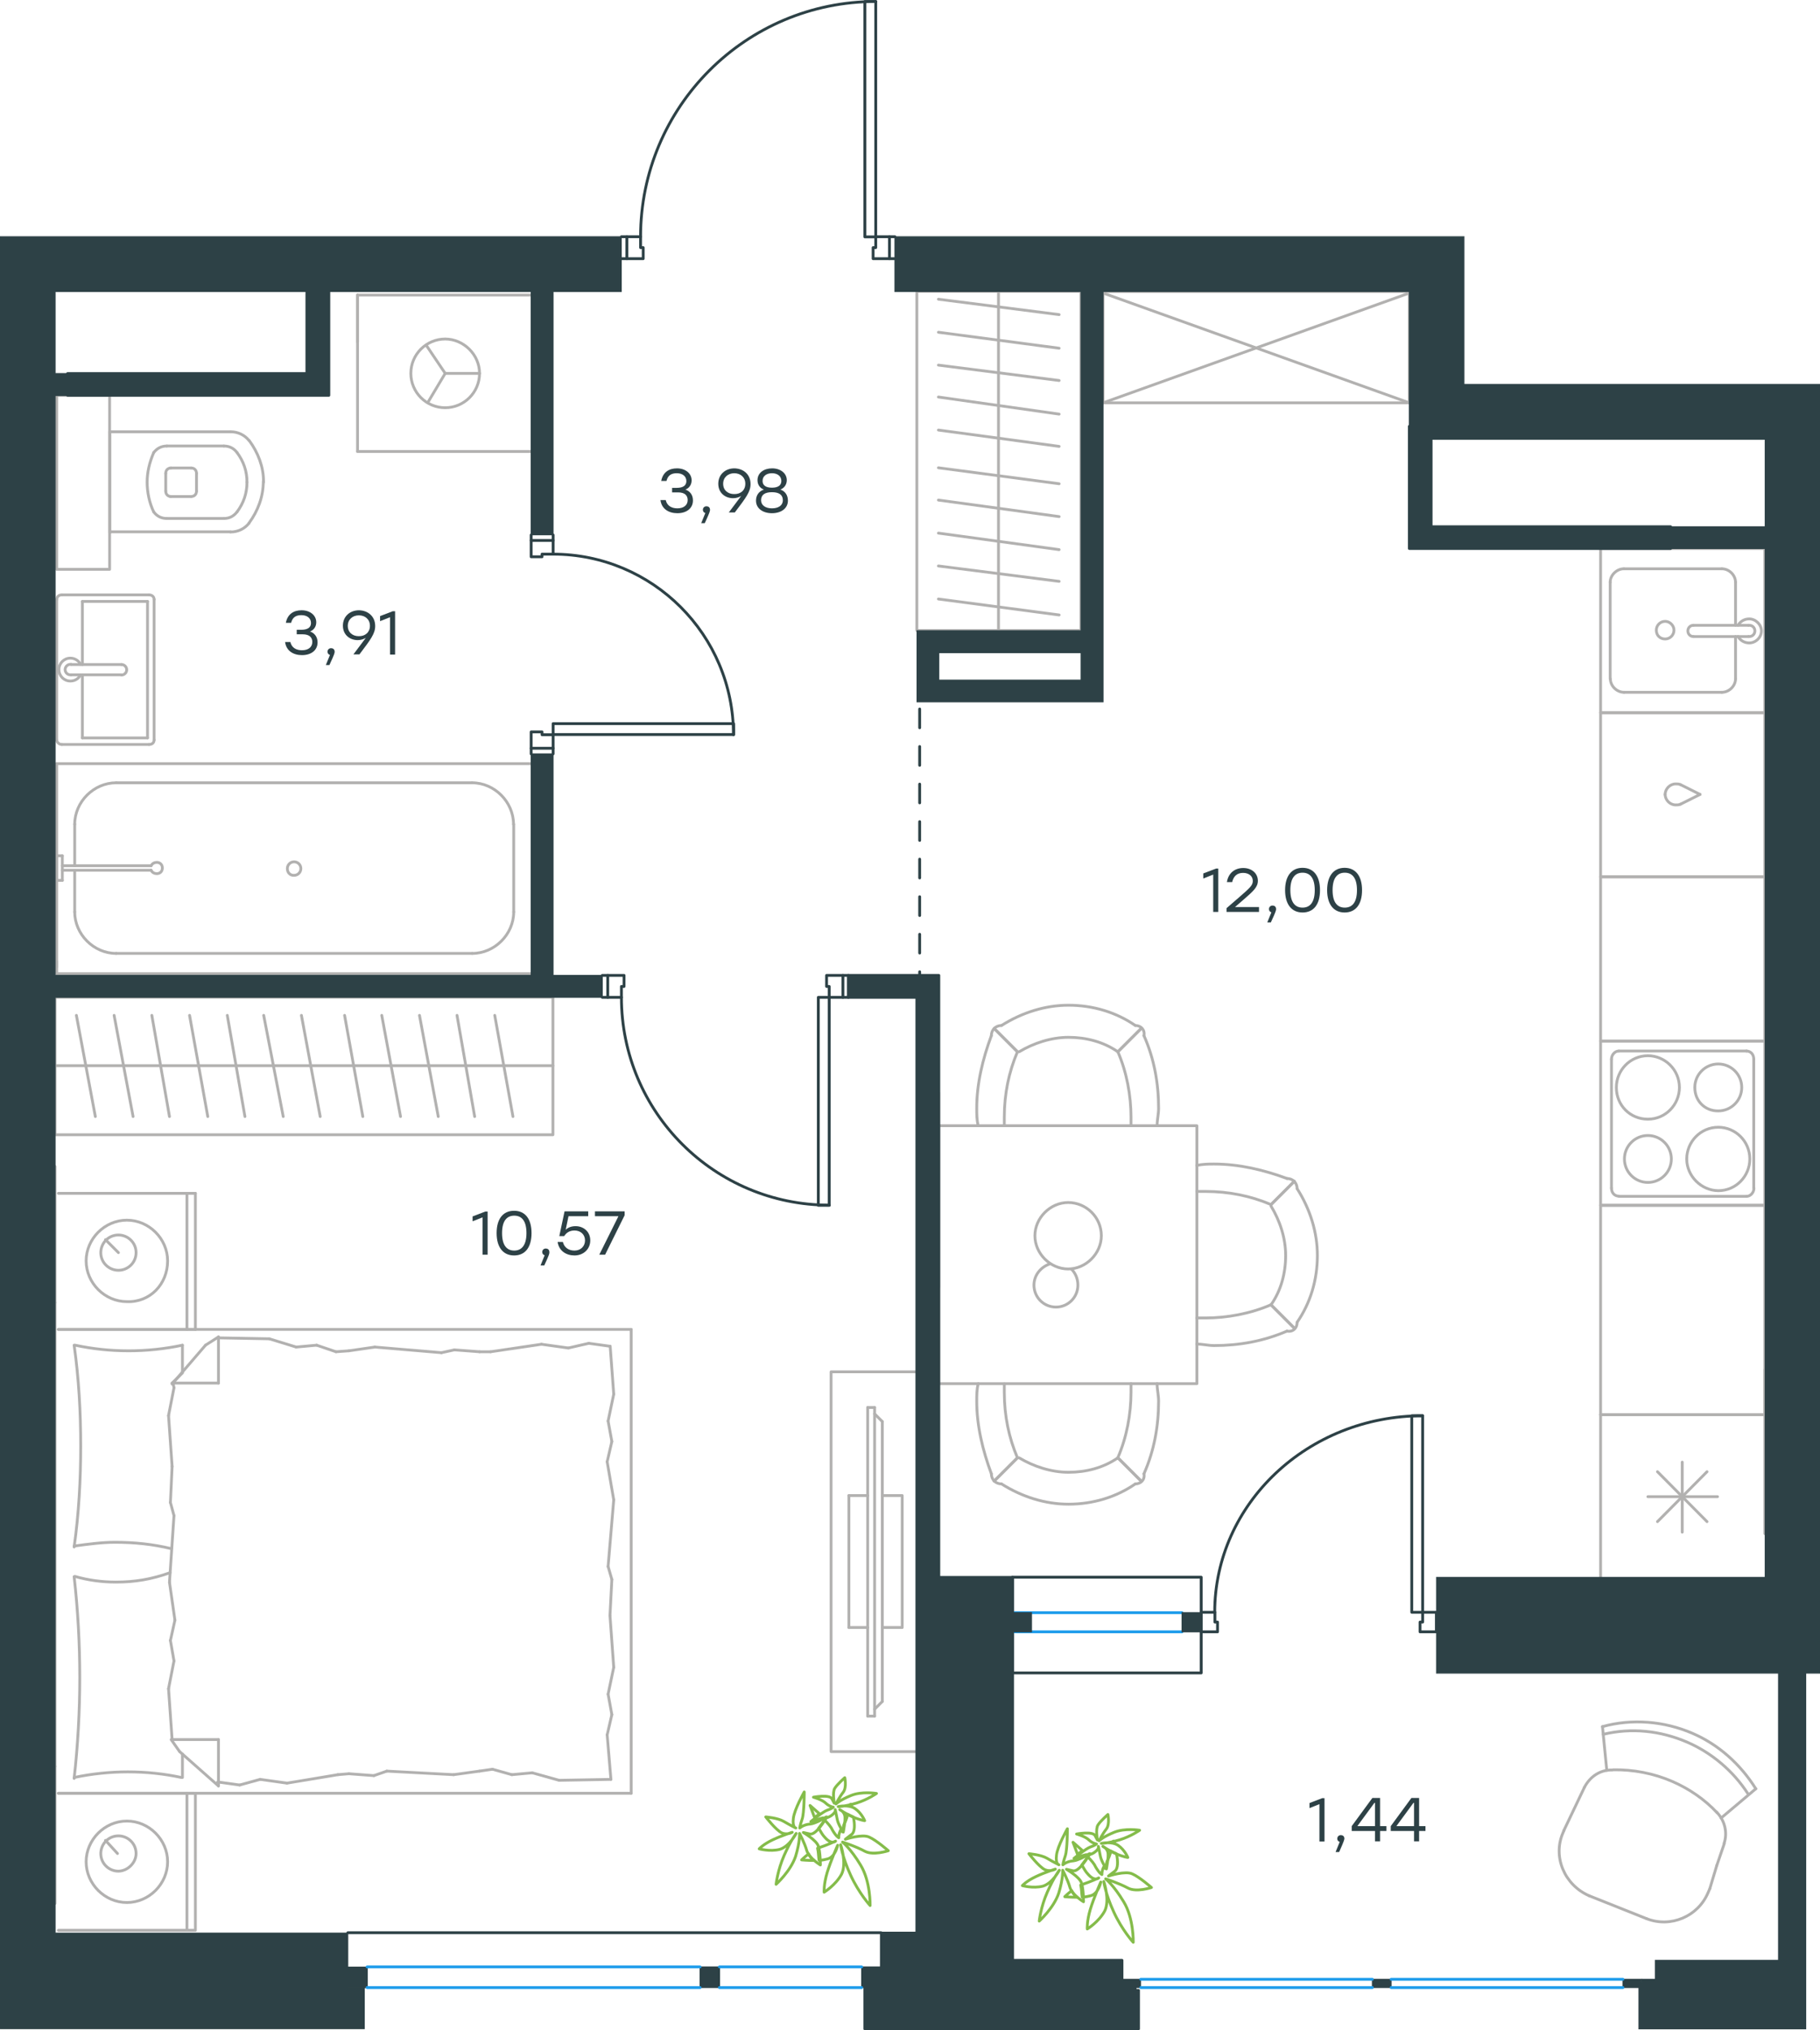 <?xml version="1.0" encoding="utf-8"?>
<!-- Generator: Adobe Illustrator 26.5.0, SVG Export Plug-In . SVG Version: 6.00 Build 0)  -->
<svg version="1.1" id="Слой_1" xmlns="http://www.w3.org/2000/svg" xmlns:xlink="http://www.w3.org/1999/xlink" x="0px" y="0px"
	 viewBox="0 0 969.7 1081.5" style="enable-background:new 0 0 969.7 1081.5;" xml:space="preserve">
<style type="text/css">
	.st0{fill:none;stroke:#B2B1B0;stroke-width:1.5;stroke-linecap:round;stroke-linejoin:round;stroke-miterlimit:22.926;}
	.st1{fill:none;stroke:#2D4146;stroke-width:1.5;stroke-linecap:round;stroke-linejoin:round;stroke-miterlimit:22.926;}
	.st2{fill-rule:evenodd;clip-rule:evenodd;fill:#2D4146;stroke:#2D4146;stroke-width:0.5;stroke-miterlimit:10;}
	.st3{fill:none;stroke:#1D9CEB;stroke-width:1.5;stroke-linecap:round;stroke-linejoin:round;stroke-miterlimit:22.926;}
	.st4{fill:#2D4146;}
	.st5{fill:#2D4146;stroke:#2D4146;stroke-width:0.5;stroke-miterlimit:10;}
	.st6{fill:none;stroke:#2D4146;stroke-width:1.5;stroke-linecap:round;stroke-linejoin:round;stroke-miterlimit:10;}
	.st7{fill:none;stroke:#84BC4A;stroke-width:1.5;stroke-linecap:round;stroke-linejoin:round;stroke-miterlimit:22.926;}
	
		.st8{fill:none;stroke:#2D4146;stroke-width:1.5;stroke-linecap:round;stroke-linejoin:round;stroke-miterlimit:22.926;stroke-dasharray:10;}
</style>
<g>
	<g>
		<line class="st0" x1="846.7" y1="1009.9" x2="877.3" y2="1022.1"/>
		<line class="st0" x1="914.7" y1="993.8" x2="918.7" y2="982.1"/>
		<line class="st0" x1="911" y1="1006.1" x2="914.7" y2="993.8"/>
		<line class="st0" x1="833.2" y1="975.2" x2="844.2" y2="952.1"/>
		<line class="st0" x1="853.8" y1="919.8" x2="856.1" y2="943.1"/>
		<line class="st0" x1="935.5" y1="952.9" x2="917" y2="968.5"/>
		<path class="st0" d="M846.7,1009.9L846.7,1009.9c-13.1-5.7-19.5-20.7-14-33.4c0.2-0.5,0.4-0.9,0.6-1.4"/>
		<path class="st0" d="M854.2,923.9c15-3.6,30.4-2,44.8,4.2c13.1,5.7,24.5,15.4,32.2,27.3"/>
		<path class="st0" d="M859.4,942.8c10.8-0.2,21.7,1.9,31.6,6.2c9,3.9,17.3,9.6,23.9,16.7"/>
		<path class="st0" d="M853.8,919.8c15.8-4.4,32.9-2.9,47.8,3.5c14,6,25.6,16.4,33.9,29.6"/>
		<path class="st0" d="M911,1006.1c-0.4,0.9-0.6,1.4-1,2.3c-5.4,12.6-19.9,18.7-32.7,13.7"/>
		<path class="st0" d="M914.6,965.3c4.5,4.6,5.9,11.1,4,16.7"/>
		<path class="st0" d="M844.2,952.1c3-5.7,8.3-9.3,14.7-9.2"/>
	</g>
</g>
<g>
	<rect x="500.1" y="599.7" class="st0" width="137.6" height="137.4"/>
	<path class="st0" d="M595.6,776.6c-7.8,5.4-17.1,7.7-26.3,7.7c-9.3,0-18.6-3.1-26.3-7.7"/>
	<path class="st0" d="M616.5,737.1c0,3.1,0.8,6.2,0.8,9.3c0,13.2-2.3,26.3-7.8,38.7"/>
	<path class="st0" d="M528.2,785.1c-4.6-12.4-7.8-25.5-7.8-38.7c0-3.1,0-6.2,0.8-9.3"/>
	<path class="st0" d="M602.6,737.1c0,1.5,0,3.1,0,4.6c0,11.6-2.3,24-7,34.8"/>
	<path class="st0" d="M542.1,776.6c-4.6-10.8-7-22.4-7-34.8c0-1.5,0-3.1,0-4.6"/>
	<path class="st0" d="M604.9,790.5c-10.1,7-22.5,10.8-35.6,10.8c-12.4,0-24.8-3.9-35.7-10.8"/>
	<line class="st0" x1="595.6" y1="776.6" x2="608" y2="789"/>
	<line class="st0" x1="542.1" y1="776.6" x2="529.7" y2="789"/>
	<line class="st0" x1="595.6" y1="776.6" x2="608" y2="789"/>
	<line class="st0" x1="542.1" y1="776.6" x2="529.7" y2="789"/>
	<path class="st0" d="M533.6,790.5c-3.1,0-5.4-2.3-5.4-5.4"/>
	<path class="st0" d="M609.5,785.1c0.6,3.1-1.6,5.4-4.6,5.4"/>
	<path class="st0" d="M595.6,560.3c-7.8-5.4-17.1-7.7-26.3-7.7c-9.3,0-18.6,3.1-26.3,7.7"/>
	<path class="st0" d="M616.5,599.7c0-3.1,0.8-6.2,0.8-9.3c0-13.2-2.3-26.3-7.8-38.7"/>
	<path class="st0" d="M528.2,551.7c-4.6,12.4-7.8,25.5-7.8,38.7c0,3.1,0,6.2,0.8,9.3"/>
	<path class="st0" d="M602.6,599.7c0-1.5,0-3.1,0-4.6c0-11.6-2.3-24-7-34.8"/>
	<path class="st0" d="M542.1,560.3c-4.6,10.8-7,22.4-7,34.8c0,1.5,0,3.1,0,4.6"/>
	<path class="st0" d="M604.9,546.3c-10.1-7-22.5-10.8-35.6-10.8c-12.4,0-24.8,3.9-35.7,10.8"/>
	<line class="st0" x1="595.6" y1="560.3" x2="608" y2="547.9"/>
	<line class="st0" x1="542.1" y1="560.3" x2="529.7" y2="547.9"/>
	<line class="st0" x1="595.6" y1="560.3" x2="608" y2="547.9"/>
	<line class="st0" x1="542.1" y1="560.3" x2="529.7" y2="547.9"/>
	<path class="st0" d="M533.6,546.3c-3.1,0-5.4,2.3-5.4,5.4"/>
	<path class="st0" d="M609.5,551.7c0.6-3.1-1.6-5.4-4.6-5.4"/>
	<path class="st0" d="M677.2,695.1c5.4-7.7,7.8-17,7.8-26.3c0-9.3-3.1-18.6-7.8-26.3"/>
	<path class="st0" d="M637.6,716c3.1,0,6.2,0.8,9.3,0.8c13.2,0,26.3-2.3,38.8-7.7"/>
	<path class="st0" d="M685.7,627.8c-12.4-4.6-25.6-7.7-38.8-7.7c-3.1,0-6.2,0-9.3,0.8"/>
	<path class="st0" d="M637.6,702.1c1.5,0,3.1,0,4.6,0c11.6,0,24-2.3,34.9-7"/>
	<path class="st0" d="M677.2,641.7c-10.8-4.6-22.5-7-34.9-7c-1.5,0-3.1,0-4.6,0"/>
	<path class="st0" d="M691.1,704.4c7-10.1,10.8-22.4,10.8-35.6c0-12.4-3.9-24.8-10.8-35.6"/>
	<line class="st0" x1="677.2" y1="695.1" x2="689.6" y2="707.5"/>
	<line class="st0" x1="677.2" y1="641.7" x2="689.6" y2="629.3"/>
	<line class="st0" x1="677.2" y1="695.1" x2="689.6" y2="707.5"/>
	<line class="st0" x1="677.2" y1="641.7" x2="689.6" y2="629.3"/>
	<path class="st0" d="M691.1,633.2c0-3.1-2.3-5.4-5.4-5.4"/>
	<path class="st0" d="M685.7,709.1c3.1,0.6,5.4-1.5,5.4-4.6"/>
	<path class="st0" d="M569.1,640.6c-9.5,0-17.7,8.2-17.7,17.7c0,9.5,8.2,17.7,17.7,17.7c9.5,0,17.7-8.2,17.7-17.7
		C586.8,648.3,578.6,640.6,569.1,640.6z"/>
	<path class="st0" d="M570.8,676c2.2,2.2,3.5,5.2,3.5,8.6c0,6.5-5.2,11.7-11.7,11.7c-6.5,0-11.7-5.2-11.7-11.7
		c0-5.2,3.5-9.5,8.2-11.2"/>
</g>
<g>
	<rect x="587.7" y="155.3" class="st0" width="163.2" height="59.3"/>
	<line class="st0" x1="587.7" y1="214.6" x2="750.9" y2="156.1"/>
	<line class="st0" x1="587.7" y1="156.1" x2="750.9" y2="214.6"/>
</g>
<line class="st0" x1="39.8" y1="464.5" x2="39.8" y2="485.8"/>
<line class="st0" x1="39.8" y1="439.1" x2="39.8" y2="461.2"/>
<line class="st0" x1="61.9" y1="507.9" x2="251.5" y2="507.9"/>
<line class="st0" x1="273.7" y1="485.8" x2="273.7" y2="439.1"/>
<line class="st0" x1="283.8" y1="406.8" x2="30.2" y2="406.8"/>
<line class="st0" x1="283.8" y1="518.7" x2="283.8" y2="406.8"/>
<line class="st0" x1="251.5" y1="417" x2="61.9" y2="417"/>
<line class="st0" x1="30.2" y1="518.7" x2="283.8" y2="518.7"/>
<line class="st0" x1="30.2" y1="406.8" x2="30.2" y2="518.7"/>
<path class="st0" d="M273.7,485.8c0,12-10.2,22.1-22.1,22.1"/>
<path class="st0" d="M39.8,439.1c0-12,10.2-22.1,22.1-22.1"/>
<path class="st0" d="M251.5,417c12,0,22.1,10.2,22.1,22.1"/>
<path class="st0" d="M61.9,507.9c-12,0-22.1-10.2-22.1-22.1"/>
<line class="st0" x1="30.2" y1="512.1" x2="30.2" y2="515.1"/>
<line class="st0" x1="33.2" y1="463.6" x2="80.5" y2="463.6"/>
<line class="st0" x1="80.5" y1="461.2" x2="33.2" y2="461.2"/>
<line class="st0" x1="30.2" y1="455.9" x2="30.2" y2="469"/>
<line class="st0" x1="30.2" y1="469" x2="33.2" y2="469"/>
<line class="st0" x1="33.2" y1="469" x2="33.2" y2="455.9"/>
<line class="st0" x1="33.2" y1="455.9" x2="30.2" y2="455.9"/>
<path class="st0" d="M80.5,461.2c0.6-1.2,1.8-1.8,3-1.8c1.8,0,3,1.2,3,3s-1.2,3-3,3c-1.2,0-2.4-0.6-3-1.8"/>
<path class="st0" d="M153.1,462.7c0-2,1.6-3.6,3.6-3.6c2,0,3.6,1.6,3.6,3.6s-1.6,3.6-3.6,3.6C154.4,466.4,153.1,464.7,153.1,462.7z"
	/>
<line class="st0" x1="78.6" y1="393.1" x2="43.9" y2="393.1"/>
<line class="st0" x1="43.9" y1="393.1" x2="43.9" y2="359.5"/>
<line class="st0" x1="43.9" y1="354" x2="43.9" y2="320.4"/>
<line class="st0" x1="78.6" y1="320.4" x2="78.6" y2="393.1"/>
<line class="st0" x1="43.9" y1="320.4" x2="78.6" y2="320.4"/>
<line class="st0" x1="30.2" y1="319.3" x2="30.2" y2="394.2"/>
<line class="st0" x1="79.4" y1="316.9" x2="33" y2="316.9"/>
<line class="st0" x1="82.1" y1="394.2" x2="82.1" y2="319.3"/>
<line class="st0" x1="33" y1="396.6" x2="79.4" y2="396.6"/>
<path class="st0" d="M79.4,396.6c1.6,0,2.7-0.9,2.7-2.4"/>
<path class="st0" d="M82.1,319.3c0-1.4-1.1-2.4-2.7-2.4"/>
<path class="st0" d="M33,316.9c-1.6,0-2.7,0.9-2.7,2.4"/>
<path class="st0" d="M30.2,394.2c0,0.9,1.1,2.4,2.7,2.4"/>
<line class="st0" x1="64.7" y1="354" x2="37.9" y2="354"/>
<line class="st0" x1="37.9" y1="359.5" x2="64.7" y2="359.5"/>
<path class="st0" d="M64.7,354L64.7,354c1.5,0,2.8,1.2,2.8,2.8c0,1.5-1.2,2.8-2.8,2.8h0"/>
<path class="st0" d="M42.9,359.5c-1,2.1-3.1,3.3-5.4,3.3c-3.4,0-6.1-2.7-6.1-6.1c0-3.4,2.7-6.1,6.1-6.1c2.3,0,4.4,1.3,5.4,3.3"/>
<path class="st0" d="M37.9,359.5c-0.1,0-0.3,0-0.4,0c-1.5,0-2.8-1.2-2.8-2.8c0-1.5,1.3-2.8,2.8-2.8c0.1,0,0.3,0,0.4,0"/>
<line class="st0" x1="190.5" y1="240.5" x2="283.9" y2="240.5"/>
<line class="st0" x1="190.5" y1="182.2" x2="190.5" y2="157.2"/>
<line class="st0" x1="283.9" y1="157.2" x2="283.9" y2="240.5"/>
<line class="st0" x1="190.5" y1="240.5" x2="190.5" y2="157.2"/>
<line class="st0" x1="237.2" y1="198.9" x2="227.1" y2="183.9"/>
<line class="st0" x1="237.2" y1="198.9" x2="255.5" y2="198.9"/>
<line class="st0" x1="237.2" y1="198.9" x2="227.9" y2="214.5"/>
<path class="st0" d="M255.5,198.9c0,10.1-8.2,18.3-18.3,18.3c-10.1,0-18.3-8.2-18.3-18.3c0-10.1,8.2-18.3,18.3-18.3
	C246.9,180.6,255.5,188.8,255.5,198.9z"/>
<line class="st0" x1="190.5" y1="157.2" x2="283.9" y2="157.2"/>
<line class="st0" x1="122.8" y1="283.3" x2="58.5" y2="283.3"/>
<line class="st0" x1="58.5" y1="283.8" x2="58.5" y2="230"/>
<line class="st0" x1="88.9" y1="237.6" x2="119.3" y2="237.6"/>
<line class="st0" x1="119.3" y1="276.2" x2="88.9" y2="276.2"/>
<line class="st0" x1="90.7" y1="249.3" x2="101.8" y2="249.3"/>
<line class="st0" x1="101.8" y1="264.5" x2="90.7" y2="264.5"/>
<line class="st0" x1="88.3" y1="261.6" x2="88.3" y2="252.2"/>
<line class="st0" x1="58.5" y1="230" x2="122.8" y2="230"/>
<line class="st0" x1="104.7" y1="252.2" x2="104.7" y2="261.6"/>
<path class="st0" d="M132.8,234.7c4.7,6.4,7.6,14,7.6,21.6c0,0,0,0,0,0.6"/>
<path class="st0" d="M88.3,252.2c0-1.8,1.2-2.9,2.9-2.9"/>
<path class="st0" d="M81.9,241.1c1.8-2.3,4.1-3.5,7-3.5"/>
<path class="st0" d="M101.8,249.3c1.8,0,2.9,1.2,2.9,2.9"/>
<path class="st0" d="M126.3,241.1c3.5,4.7,5.3,9.9,5.3,15.8"/>
<path class="st0" d="M104.7,261.6c0,1.8-1.2,2.9-2.9,2.9"/>
<path class="st0" d="M91.2,264.5c-1.8,0-2.9-1.2-2.9-2.9"/>
<path class="st0" d="M88.9,276.2c-2.9,0-5.3-1.2-7-3.5"/>
<path class="st0" d="M81.9,272.7c-2.3-4.7-3.5-10.5-3.5-15.8s1.2-10.5,3.5-15.8"/>
<path class="st0" d="M126.3,272.7c-1.8,2.3-4.1,3.5-7,3.5"/>
<path class="st0" d="M140.3,256.4L140.3,256.4c0,8.2-2.9,15.8-7.6,22.2"/>
<path class="st0" d="M122.8,230c4.1,0,7.6,1.8,9.9,4.7"/>
<path class="st0" d="M132.7,278.7c-2.3,2.9-5.8,4.7-9.9,4.7"/>
<path class="st0" d="M131.6,256.9L131.6,256.9c0,5.8-1.8,11.1-5.3,15.8"/>
<path class="st0" d="M119.3,237.6c2.9,0,5.3,1.2,7,3.5"/>
<rect x="30.2" y="210.6" class="st0" width="28.2" height="92.7"/>
<g>
	<line class="st0" x1="852.8" y1="753.6" x2="852.8" y2="841.1"/>
	<line class="st0" x1="896.3" y1="778.9" x2="896.3" y2="816.2"/>
	<line class="st0" x1="909.5" y1="810.6" x2="883.1" y2="784"/>
	<line class="st0" x1="909.5" y1="784" x2="883.1" y2="810.6"/>
	<line class="st0" x1="915.1" y1="797.3" x2="878" y2="797.3"/>
	<line class="st0" x1="852.8" y1="841.1" x2="940.3" y2="841.1"/>
</g>
<line class="st0" x1="940.3" y1="729.6" x2="940.3" y2="817"/>
<line class="st0" x1="852.8" y1="753.6" x2="940.3" y2="753.6"/>
<path class="st0" d="M903,579.3c0-6.9,5.6-12.5,12.5-12.5c6.9,0,12.5,5.6,12.5,12.5c0,6.9-5.6,12.5-12.5,12.5
	C908.6,591.9,903,586.7,903,579.3z"/>
<path class="st0" d="M898.7,617.4c0-9.1,7.3-16.9,16.8-16.9c9.1,0,16.8,7.4,16.8,16.9c0,9.1-7.3,16.9-16.8,16.9
	C906.4,634.2,898.7,626.5,898.7,617.4z"/>
<path class="st0" d="M865.5,617.4c0-6.9,5.6-12.5,12.5-12.5c6.9,0,12.5,5.6,12.5,12.5c0,6.9-5.6,12.5-12.5,12.5
	C871.1,629.9,865.5,624.3,865.5,617.4z"/>
<path class="st0" d="M861.2,579.3c0-9.1,7.3-16.9,16.8-16.9c9,0,16.8,7.4,16.8,16.9c0,9.1-7.3,16.9-16.8,16.9
	C868.5,596.2,861.2,588.8,861.2,579.3z"/>
<line class="st0" x1="934.4" y1="632.9" x2="934.4" y2="564.2"/>
<line class="st0" x1="862.5" y1="637.3" x2="930.6" y2="637.3"/>
<line class="st0" x1="858.6" y1="564.2" x2="858.6" y2="632.9"/>
<line class="st0" x1="930.6" y1="559.9" x2="862.5" y2="559.9"/>
<path class="st0" d="M858.6,632.9L858.6,632.9c0,2.6,1.7,4.3,3.9,4.3"/>
<path class="st0" d="M934.4,564.2L934.4,564.2c0-2.6-1.7-4.3-3.9-4.3"/>
<path class="st0" d="M930.6,637.3L930.6,637.3c2.2,0,3.9-2.2,3.9-4.3"/>
<path class="st0" d="M862.5,559.9L862.5,559.9c-2.2,0-3.9,2.2-3.9,4.3"/>
<rect x="852.8" y="554.6" class="st0" width="87.5" height="87.5"/>
<rect x="852.8" y="379.6" class="st0" width="87.5" height="87.5"/>
<line class="st0" x1="905.8" y1="423.2" x2="895.4" y2="428.4"/>
<line class="st0" x1="895.4" y1="418" x2="905.8" y2="423.2"/>
<path class="st0" d="M895.4,418c-0.9-0.4-1.7-0.4-2.6-0.4c-3,0-5.6,2.6-5.6,5.6"/>
<path class="st0" d="M895.4,428.4c-0.9,0.4-1.7,0.4-2.6,0.4c-3,0-5.6-2.6-5.6-5.6"/>
<rect x="852.8" y="292.2" class="st0" width="87.5" height="87.5"/>
<line class="st0" x1="902.3" y1="339.1" x2="931.6" y2="339.1"/>
<line class="st0" x1="924.7" y1="333.1" x2="924.7" y2="310.2"/>
<line class="st0" x1="857.9" y1="310.2" x2="857.9" y2="361.6"/>
<line class="st0" x1="924.7" y1="361.6" x2="924.7" y2="339.1"/>
<line class="st0" x1="865.3" y1="368.8" x2="917.4" y2="368.8"/>
<line class="st0" x1="931.6" y1="333.1" x2="902.3" y2="333.1"/>
<line class="st0" x1="917.4" y1="303" x2="865.3" y2="303"/>
<path class="st0" d="M902.3,339.1L902.3,339.1c-1.7,0-3-1.3-3-3c0-1.7,1.3-3,3-3"/>
<path class="st0" d="M917.4,303c3.9,0,7.3,3.4,7.3,7.2"/>
<path class="st0" d="M926,333.1c1.3-2.1,3.4-3.4,6-3.4c3.4,0,6.5,3,6.5,6.4c0,3.4-3,6.4-6.5,6.4c-2.6,0-4.7-1.3-6-3.4"/>
<path class="st0" d="M865.3,368.8c-3.9,0-7.3-3.4-7.3-7.2"/>
<path class="st0" d="M924.7,361.6c0,3.8-3.4,7.2-7.3,7.2"/>
<path class="st0" d="M857.9,310.2c0-3.8,3.5-7.2,7.3-7.2"/>
<path class="st0" d="M931.6,333.1h0.4c1.7,0,3,1.3,3,3c0,1.7-1.3,3-3,3h-0.4"/>
<path class="st0" d="M887.2,340.4c2.6,0,4.7-2.1,4.7-4.7c0-2.5-2.2-4.7-4.7-4.7c-2.6,0-4.7,2.1-4.7,4.7
	C882.5,338.7,884.7,340.4,887.2,340.4z"/>
<rect x="852.8" y="467.1" class="st0" width="87.5" height="87.5"/>
<rect x="852.8" y="642.1" class="st0" width="87.5" height="111.5"/>
<line class="st0" x1="564.3" y1="257.7" x2="500" y2="249.2"/>
<line class="st0" x1="564.3" y1="275.2" x2="500" y2="266.4"/>
<line class="st0" x1="564.3" y1="292.8" x2="500" y2="284"/>
<line class="st0" x1="564.3" y1="309.7" x2="500" y2="301.5"/>
<line class="st0" x1="564.3" y1="327.6" x2="500" y2="319.1"/>
<line class="st0" x1="564.3" y1="167.6" x2="500" y2="159.4"/>
<line class="st0" x1="564.3" y1="185.5" x2="500" y2="177"/>
<line class="st0" x1="564.3" y1="202.7" x2="500" y2="194.5"/>
<line class="st0" x1="564.3" y1="220.6" x2="500" y2="211.5"/>
<line class="st0" x1="564.3" y1="237.8" x2="500" y2="229.1"/>
<line class="st0" x1="532" y1="335.9" x2="532" y2="155.2"/>
<rect x="488.5" y="155.2" class="st0" width="87.4" height="180.7"/>
<line class="st0" x1="500.1" y1="582.2" x2="500.1" y2="685.7"/>
<line class="st0" x1="29.3" y1="693.9" x2="29.3" y2="621.4"/>
<line class="st0" x1="29.3" y1="941" x2="29.3" y2="693.9"/>
<line class="st0" x1="29.3" y1="1014" x2="29.3" y2="941"/>
<g>
	<line class="st0" x1="104.1" y1="635.7" x2="104.1" y2="708.2"/>
	<line class="st0" x1="104.1" y1="708.2" x2="31.1" y2="708.2"/>
	<line class="st0" x1="31.1" y1="635.7" x2="104.1" y2="635.7"/>
	<line class="st0" x1="63.1" y1="667.3" x2="56.2" y2="660.4"/>
	<line class="st0" x1="99.6" y1="635.7" x2="99.6" y2="708.2"/>
	<path class="st0" d="M89.3,671.7c0-11.8-9.9-21.7-21.7-21.7c-11.8,0-21.7,9.9-21.7,21.7c0,11.8,9.9,21.7,21.7,21.7
		C79.9,693.9,89.3,684.1,89.3,671.7z"/>
	<path class="st0" d="M72.5,667.3c0-5.4-4.4-9.4-9.4-9.4c-5.4,0-9.4,4.4-9.4,9.4c0,5.4,4.4,9.4,9.4,9.4
		C68.1,676.7,72.5,672.7,72.5,667.3z"/>
	<line class="st0" x1="97.2" y1="934.4" x2="97.2" y2="946.9"/>
	<line class="st0" x1="91.7" y1="736.8" x2="116.4" y2="736.8"/>
	<line class="st0" x1="97.2" y1="731.4" x2="91.7" y2="736.8"/>
	<line class="st0" x1="336.3" y1="955.3" x2="31.1" y2="955.3"/>
	<line class="st0" x1="116.4" y1="712.2" x2="116.4" y2="736.8"/>
	<line class="st0" x1="31.1" y1="708.2" x2="336.3" y2="708.2"/>
	<line class="st0" x1="116.4" y1="951.4" x2="95.7" y2="933.1"/>
	<line class="st0" x1="95.7" y1="933.1" x2="91.2" y2="926.7"/>
	<line class="st0" x1="97.2" y1="716.6" x2="97.2" y2="731"/>
	<line class="st0" x1="91.7" y1="926.7" x2="116.4" y2="926.7"/>
	<line class="st0" x1="91.7" y1="737.3" x2="109.5" y2="716.6"/>
	<line class="st0" x1="109.5" y1="716.6" x2="116.4" y2="712.2"/>
	<line class="st0" x1="116.4" y1="951.4" x2="116.4" y2="926.7"/>
	<line class="st0" x1="326" y1="841.4" x2="325" y2="860.6"/>
	<line class="st0" x1="323.5" y1="778.7" x2="327" y2="799"/>
	<line class="st0" x1="324" y1="757" x2="326" y2="767.9"/>
	<line class="st0" x1="326" y1="767.9" x2="323.5" y2="778.7"/>
	<line class="st0" x1="324" y1="834.5" x2="326" y2="841.4"/>
	<line class="st0" x1="327" y1="799" x2="324" y2="834.5"/>
	<line class="st0" x1="325.1" y1="717.1" x2="327" y2="742.7"/>
	<line class="st0" x1="327" y1="742.7" x2="324" y2="757"/>
	<line class="st0" x1="323.5" y1="924.2" x2="325.5" y2="947.9"/>
	<line class="st0" x1="324" y1="902.5" x2="326" y2="913.4"/>
	<line class="st0" x1="326" y1="913.4" x2="323.5" y2="924.2"/>
	<line class="st0" x1="325" y1="860.6" x2="327" y2="888.2"/>
	<line class="st0" x1="327" y1="888.2" x2="324" y2="902.5"/>
	<line class="st0" x1="336.3" y1="955.3" x2="336.3" y2="708.2"/>
	<path class="st0" d="M39.5,839.9c2,17.8,3,35.5,3,53.8c0,17.7-1,36-3,53.7"/>
	<path class="st0" d="M90.6,837.8c-9.9,3.5-18.6,5-28.9,5c-7.4,0-14.8-1-21.7-3"/>
	<path class="st0" d="M39.5,946.9c9.4-2,19.2-3,28.6-3c9.9,0,19.2,1,28.6,3"/>
	<path class="st0" d="M39.5,823.6c7.4-1,14.8-2,21.7-2c10.4,0,20.2,1,30.1,3.4"/>
	<line class="st0" x1="179" y1="720.1" x2="185.9" y2="719.6"/>
	<line class="st0" x1="157.8" y1="717.6" x2="168.7" y2="716.6"/>
	<line class="st0" x1="168.7" y1="716.6" x2="179" y2="720.1"/>
	<line class="st0" x1="116.4" y1="712.7" x2="143.5" y2="713.2"/>
	<line class="st0" x1="143.5" y1="713.2" x2="157.8" y2="717.6"/>
	<line class="st0" x1="242.1" y1="719.1" x2="255.5" y2="720.1"/>
	<line class="st0" x1="185.9" y1="719.6" x2="199.7" y2="717.6"/>
	<line class="st0" x1="235.2" y1="720.6" x2="242.1" y2="719.1"/>
	<line class="st0" x1="199.7" y1="717.6" x2="235.2" y2="720.6"/>
	<line class="st0" x1="255.5" y1="720.1" x2="261.4" y2="720.1"/>
	<line class="st0" x1="302.8" y1="718.1" x2="313.7" y2="715.6"/>
	<line class="st0" x1="313.7" y1="715.6" x2="324.5" y2="717.1"/>
	<line class="st0" x1="261.4" y1="720.1" x2="288.5" y2="716.1"/>
	<line class="st0" x1="288.5" y1="716.1" x2="302.8" y2="718.1"/>
	<line class="st0" x1="262.4" y1="942.5" x2="255.5" y2="943.5"/>
	<line class="st0" x1="283.6" y1="944.4" x2="272.7" y2="945.4"/>
	<line class="st0" x1="272.7" y1="945.4" x2="262.4" y2="942.5"/>
	<line class="st0" x1="325.5" y1="947.9" x2="297.9" y2="948.4"/>
	<line class="st0" x1="297.9" y1="948.4" x2="283.6" y2="944.4"/>
	<line class="st0" x1="199.2" y1="945.9" x2="185.9" y2="944.9"/>
	<line class="st0" x1="255.5" y1="943.5" x2="241.7" y2="945.4"/>
	<line class="st0" x1="206.1" y1="943.5" x2="199.2" y2="945.9"/>
	<line class="st0" x1="241.7" y1="945.4" x2="206.1" y2="943.5"/>
	<line class="st0" x1="185.9" y1="944.9" x2="180" y2="945.4"/>
	<line class="st0" x1="116.9" y1="949.4" x2="115.9" y2="949.4"/>
	<line class="st0" x1="138.6" y1="947.9" x2="127.7" y2="950.9"/>
	<line class="st0" x1="127.7" y1="950.9" x2="116.9" y2="949.4"/>
	<line class="st0" x1="180" y1="945.4" x2="152.9" y2="949.9"/>
	<line class="st0" x1="152.9" y1="949.9" x2="138.6" y2="947.9"/>
	<path class="st0" d="M39.5,716.6c2.5,17.8,3.5,35.5,3.5,53.8c0,17.8-1,36-3.5,53.7"/>
	<path class="st0" d="M97.2,716.6c-9.4,2-19.2,3-28.6,3c-9.9,0-19.2-1-28.6-3"/>
	<line class="st0" x1="90.8" y1="800.4" x2="91.7" y2="781.2"/>
	<line class="st0" x1="93.2" y1="863.1" x2="90.3" y2="842.9"/>
	<line class="st0" x1="92.7" y1="884.8" x2="90.8" y2="873.9"/>
	<line class="st0" x1="90.8" y1="873.9" x2="93.2" y2="863.1"/>
	<line class="st0" x1="92.7" y1="807.4" x2="90.8" y2="800.4"/>
	<line class="st0" x1="90.3" y1="842.9" x2="92.7" y2="807.4"/>
	<line class="st0" x1="91.7" y1="926.7" x2="89.8" y2="899.6"/>
	<line class="st0" x1="89.8" y1="899.6" x2="92.7" y2="884.8"/>
	<line class="st0" x1="92.7" y1="739.3" x2="92.2" y2="736.8"/>
	<line class="st0" x1="91.7" y1="781.2" x2="89.8" y2="754.1"/>
	<line class="st0" x1="89.8" y1="754.1" x2="92.7" y2="739.3"/>
	<line class="st0" x1="104.1" y1="955.3" x2="104.1" y2="1028.3"/>
	<line class="st0" x1="103.6" y1="1028.3" x2="31.1" y2="1028.3"/>
	<line class="st0" x1="31.1" y1="955.3" x2="103.6" y2="955.3"/>
	<line class="st0" x1="62.6" y1="987.4" x2="56.2" y2="980.4"/>
	<line class="st0" x1="99.6" y1="955.3" x2="99.6" y2="1028.3"/>
	<path class="st0" d="M89.3,991.8c0-11.8-9.9-21.7-21.7-21.7c-11.8,0-21.7,9.9-21.7,21.7c0,11.8,9.9,21.7,21.7,21.7
		C79.4,1013.5,89.3,1003.6,89.3,991.8z"/>
	<path class="st0" d="M72.5,987.4c0-5.4-4.4-9.4-9.4-9.4c-5.4,0-9.4,4.4-9.4,9.4c0,5.4,4.4,9.4,9.4,9.4
		C68.1,996.7,72.5,992.3,72.5,987.4z"/>
</g>
<g>
	<polyline class="st0" points="470.1,867 480.7,867 480.7,796.7 470.1,796.7 	"/>
	<line class="st0" x1="462.3" y1="796.7" x2="452.3" y2="796.7"/>
	<line class="st0" x1="452.3" y1="796.7" x2="452.3" y2="867"/>
	<line class="st0" x1="452.3" y1="867" x2="462.3" y2="867"/>
	<line class="st0" x1="462.3" y1="749.8" x2="466" y2="749.8"/>
	<line class="st0" x1="470.1" y1="906.4" x2="466" y2="910.5"/>
	<line class="st0" x1="466" y1="753.2" x2="470.1" y2="757.3"/>
	<line class="st0" x1="466" y1="914.2" x2="466" y2="749.8"/>
	<line class="st0" x1="462.3" y1="749.8" x2="462.3" y2="914.2"/>
	<line class="st0" x1="462.3" y1="914.2" x2="466" y2="914.2"/>
	<line class="st0" x1="470.1" y1="757.3" x2="470.1" y2="906.4"/>
	<rect x="442.8" y="730.8" class="st0" width="47.4" height="202.3"/>
</g>
<line class="st0" x1="193.3" y1="594.8" x2="183.6" y2="540.9"/>
<line class="st0" x1="213.4" y1="594.8" x2="203.4" y2="540.9"/>
<line class="st0" x1="233.5" y1="594.8" x2="223.5" y2="540.9"/>
<line class="st0" x1="252.9" y1="594.8" x2="243.5" y2="540.9"/>
<line class="st0" x1="273.3" y1="594.8" x2="263.6" y2="540.9"/>
<line class="st0" x1="50.8" y1="594.8" x2="40.7" y2="540.9"/>
<line class="st0" x1="70.9" y1="594.8" x2="60.8" y2="540.9"/>
<line class="st0" x1="90.3" y1="594.8" x2="80.9" y2="540.9"/>
<line class="st0" x1="110.7" y1="594.8" x2="101" y2="540.9"/>
<line class="st0" x1="130.5" y1="594.8" x2="121.1" y2="540.9"/>
<line class="st0" x1="150.9" y1="594.8" x2="140.5" y2="540.9"/>
<line class="st0" x1="170.6" y1="594.8" x2="160.6" y2="540.9"/>
<line class="st0" x1="294.6" y1="567.7" x2="29.3" y2="567.7"/>
<rect x="29.3" y="531.2" class="st0" width="265.3" height="73.3"/>
<rect x="436" y="531.3" class="st1" width="5.8" height="110.8"/>
<polygon class="st1" points="323.8,519.6 323.8,531.3 331.1,531.3 331.1,525.5 332.5,525.5 332.5,519.6 "/>
<polygon class="st1" points="449.1,519.6 440.4,519.6 440.4,525.5 441.8,525.5 441.8,531.3 449.1,531.3 "/>
<path class="st1" d="M331.1,531.3c0,61.2,49.6,110.7,110.8,110.7"/>
<line class="st1" x1="323.8" y1="531.3" x2="320.9" y2="531.3"/>
<line class="st1" x1="323.8" y1="519.6" x2="320.9" y2="519.6"/>
<line class="st1" x1="449.1" y1="519.6" x2="452" y2="519.6"/>
<line class="st1" x1="449.1" y1="531.3" x2="452" y2="531.3"/>
<rect x="460.8" y="0.8" class="st1" width="5.8" height="125.4"/>
<polygon class="st1" points="473.9,137.8 473.9,126.1 466.6,126.1 466.6,131.9 465.2,131.9 465.2,137.8 "/>
<polygon class="st1" points="334,137.8 342.7,137.8 342.7,131.9 341.3,131.9 341.3,126.1 334,126.1 "/>
<line class="st1" x1="473.9" y1="126.1" x2="476.8" y2="126.1"/>
<line class="st1" x1="473.9" y1="137.8" x2="476.8" y2="137.8"/>
<line class="st1" x1="334" y1="137.8" x2="331.1" y2="137.8"/>
<line class="st1" x1="334" y1="126.1" x2="331.1" y2="126.1"/>
<path class="st1" d="M466.6,0.8c-69.2,0-125.3,56.1-125.3,125.3"/>
<rect x="294.7" y="385.5" class="st1" width="96.2" height="5.8"/>
<polygon class="st1" points="283,398.6 294.7,398.6 294.7,391.4 288.8,391.4 288.8,389.9 283,389.9 "/>
<polygon class="st1" points="283,287.9 283,296.6 288.8,296.6 288.8,295.2 294.7,295.2 294.7,287.9 "/>
<line class="st1" x1="294.7" y1="398.6" x2="294.7" y2="401.6"/>
<line class="st1" x1="283" y1="398.6" x2="283" y2="401.6"/>
<line class="st1" x1="283" y1="287.9" x2="283" y2="285"/>
<line class="st1" x1="294.7" y1="287.9" x2="294.7" y2="285"/>
<path class="st1" d="M390.8,391.4c0-53.1-43-96.2-96.2-96.2"/>
<rect x="185.3" y="1047.9" class="st2" width="10.4" height="11"/>
<rect x="459.1" y="1047.8" class="st2" width="10.4" height="11"/>
<rect x="373" y="1047.8" class="st2" width="10.4" height="11"/>
<line class="st3" x1="195.6" y1="1058.8" x2="373" y2="1058.8"/>
<line class="st3" x1="383.3" y1="1058.8" x2="459.1" y2="1058.8"/>
<line class="st3" x1="195.6" y1="1047.8" x2="373" y2="1047.8"/>
<line class="st3" x1="383.3" y1="1047.8" x2="459.1" y2="1047.8"/>
<line class="st1" x1="185.3" y1="1029.6" x2="469.5" y2="1029.6"/>
<rect x="597.8" y="1054.4" class="st2" width="9.9" height="4.4"/>
<rect x="864.7" y="1054.4" class="st2" width="9.9" height="4.4"/>
<rect x="731.2" y="1054.4" class="st2" width="10" height="4.4"/>
<line class="st3" x1="607.8" y1="1054.4" x2="731.2" y2="1054.4"/>
<line class="st3" x1="607.8" y1="1058.8" x2="731.2" y2="1058.8"/>
<line class="st3" x1="741.2" y1="1054.4" x2="864.7" y2="1054.4"/>
<line class="st3" x1="741.2" y1="1058.8" x2="864.7" y2="1058.8"/>
<rect x="539.4" y="840.2" class="st1" width="100.6" height="51"/>
<line class="st3" x1="539.4" y1="859.1" x2="629.8" y2="859.1"/>
<line class="st3" x1="539.4" y1="869.3" x2="629.8" y2="869.3"/>
<rect x="539.4" y="859.1" class="st2" width="10.2" height="10.2"/>
<rect x="629.8" y="859.1" class="st2" width="10.2" height="10.2"/>
<rect x="752.2" y="754.2" class="st1" width="5.8" height="104.7"/>
<polygon class="st1" points="765.3,869.3 765.3,858.9 758,858.9 758,864.1 756.6,864.1 756.6,869.3 "/>
<polygon class="st1" points="640,869.3 648.7,869.3 648.7,864.1 647.3,864.1 647.3,858.9 640,858.9 "/>
<path class="st1" d="M758,754.2c-61.2,0-110.8,46.9-110.8,104.7"/>
<g>
	<path class="st4" d="M705.7,957.9V981H703v-19.9l-5.3,2.1v-2.7l6.8-2.6H705.7z"/>
	<path class="st4" d="M713.5,986.6h-1.9l2.2-5.4c-0.8-0.2-1.3-0.9-1.3-1.7c0-1.1,0.8-1.9,1.9-1.9c0.8,0,1.9,0.4,1.9,1.9
		C716.2,980.1,716.1,980.8,713.5,986.6z"/>
	<path class="st4" d="M738.7,975.4h-3.4v5.5h-2.7v-5.5h-12.4v-2.6l11-15h4.1v15h3.4V975.4z M732.6,972.8v-12.4h-0.3l-9.1,12.4
		L732.6,972.8z"/>
	<path class="st4" d="M759.5,975.4h-3.4v5.5h-2.7v-5.5H741v-2.6l11-15h4.1v15h3.4V975.4z M753.4,972.8v-12.4h-0.3l-9.1,12.4
		L753.4,972.8z"/>
</g>
<g>
	<path class="st4" d="M169.2,342.2c0,4.2-3.4,6.8-8.3,6.8c-4.5,0-8.4-2.2-9-7h2.8c0.7,3.1,3.2,4.4,6.2,4.4c3.4,0,5.5-1.7,5.5-4.4
		c0-2.3-1.4-4.1-5.1-4.1h-3.2v-2.4h2.4c3.5,0,5.2-1.3,5.2-3.6c0-2.6-2.1-4.2-5.1-4.2c-2.8,0-4.7,1-5.5,4.1h-2.8
		c0.9-4.7,4.2-6.7,8.4-6.7c4.4,0,7.8,2.6,7.8,6.4c0,2.2-1.2,4.1-3.3,4.9C167.7,337.3,169.2,339.4,169.2,342.2z"/>
	<path class="st4" d="M175.5,354.3h-1.9l2.2-5.4c-0.8-0.2-1.3-0.9-1.3-1.7c0-1.1,0.8-1.9,1.9-1.9c0.8,0,1.9,0.4,1.9,1.9
		C178.3,347.8,178.2,348.5,175.5,354.3z"/>
	<path class="st4" d="M199.9,333.5c0,4-2.4,7.2-8.4,15.1h-3.2l6.6-8.8c-1.2,0.7-2.6,1.2-4.3,1.2c-4.1,0-7.9-2.7-7.9-7.7
		c0-5,3.8-8.2,8.6-8.2C196,325.2,199.9,328.3,199.9,333.5z M197.1,333.4c0-3.5-2.6-5.6-5.9-5.6c-3.3,0-5.9,2.2-5.9,5.6
		c0,3.5,2.6,5.5,5.8,5.5C194.6,339,197.1,336.8,197.1,333.4z"/>
	<path class="st4" d="M210.5,325.6v23.1h-2.7v-19.9l-5.3,2.1v-2.7l6.8-2.6H210.5z"/>
</g>
<g>
	<path class="st4" d="M259.8,645.3v23.1h-2.7v-19.9l-5.3,2.1V648l6.8-2.6H259.8z"/>
	<path class="st4" d="M283.2,656.9c0,7.6-3.4,11.9-9.3,11.9c-5.8,0-9.3-4.3-9.3-11.9c0-7.7,3.5-11.9,9.3-11.9
		C279.8,645,283.2,649.3,283.2,656.9z M280.5,656.9c0-6.6-2.6-9.3-6.5-9.3c-3.9,0-6.5,2.7-6.5,9.3c0,6.6,2.6,9.3,6.5,9.3
		C277.8,666.2,280.5,663.5,280.5,656.9z"/>
	<path class="st4" d="M290,674.1H288l2.2-5.4c-0.8-0.2-1.3-0.9-1.3-1.7c0-1.1,0.8-1.9,1.9-1.9c0.8,0,1.9,0.4,1.9,1.9
		C292.8,667.6,292.7,668.3,290,674.1z"/>
	<path class="st4" d="M314.5,660.8c0,4.7-3.7,8-8.4,8c-4.4,0-8.3-2.4-9-7.2h2.8c0.7,3,3.1,4.6,6.2,4.6c3.3,0,5.6-2.3,5.6-5.4
		c0-3.2-2.4-5.3-5.6-5.3c-2.6,0-4.4,1.2-5.5,3H298l2.8-13.2h12.6v2.6h-10.5l-1.5,7.2c1.3-1.2,3-1.9,5.3-1.9
		C310.9,653.2,314.5,656.1,314.5,660.8z"/>
	<path class="st4" d="M332.8,645.3v2.1l-10.4,21h-3.1l10.2-20.5h-12.5v-2.6H332.8z"/>
</g>
<g>
	<path class="st4" d="M369.2,266.6c0,4.2-3.4,6.8-8.3,6.8c-4.5,0-8.4-2.2-9-7h2.8c0.7,3.1,3.2,4.4,6.2,4.4c3.4,0,5.5-1.7,5.5-4.4
		c0-2.3-1.4-4.1-5.1-4.1h-3.2v-2.4h2.4c3.5,0,5.2-1.3,5.2-3.6c0-2.6-2.1-4.2-5.1-4.2c-2.8,0-4.7,1-5.5,4.1h-2.8
		c0.9-4.7,4.2-6.7,8.4-6.7c4.4,0,7.8,2.6,7.8,6.4c0,2.2-1.2,4.1-3.3,4.9C367.7,261.7,369.2,263.7,369.2,266.6z"/>
	<path class="st4" d="M375.5,278.7h-1.9l2.2-5.4c-0.8-0.2-1.3-0.9-1.3-1.7c0-1.1,0.8-1.9,1.9-1.9c0.8,0,1.9,0.4,1.9,1.9
		C378.3,272.2,378.2,272.9,375.5,278.7z"/>
	<path class="st4" d="M399.9,257.9c0,4-2.4,7.2-8.4,15.1h-3.2l6.6-8.8c-1.2,0.7-2.6,1.2-4.3,1.2c-4.1,0-7.9-2.7-7.9-7.7
		c0-5,3.8-8.2,8.6-8.2C396,249.6,399.9,252.6,399.9,257.9z M397.1,257.7c0-3.5-2.6-5.6-5.9-5.6c-3.3,0-5.9,2.2-5.9,5.6
		c0,3.5,2.6,5.5,5.8,5.5C394.6,263.3,397.1,261.2,397.1,257.7z"/>
	<path class="st4" d="M419.8,266.7c0,4.2-3.7,6.7-8.5,6.7s-8.5-2.5-8.5-6.7c0-2.8,1.5-5,4.2-5.9c-2.2-0.8-3.4-2.7-3.4-5
		c0-3.9,3.4-6.3,7.8-6.3c4.3,0,7.8,2.5,7.8,6.3c0,2.2-1.2,4.1-3.4,5C418.4,261.7,419.8,263.9,419.8,266.7z M417.1,266.5
		c0-2.9-2-4.3-5.8-4.3c-3.8,0-5.8,1.4-5.8,4.3c0,2.7,2.4,4.3,5.8,4.3C414.7,270.8,417.1,269.3,417.1,266.5z M406.3,256.2
		c0,2.1,1.4,3.6,5,3.6s5-1.5,5-3.6c0-2.5-2-4.1-5-4.1C408.4,252.1,406.3,253.6,406.3,256.2z"/>
</g>
<g>
	<path class="st4" d="M649.1,462.7v23.1h-2.7v-19.9l-5.3,2.1v-2.7l6.8-2.6H649.1z"/>
	<path class="st4" d="M670.8,485.8h-17.3v-2l6.7-5.8c5.6-4.9,7.3-6.3,7.3-8.7c0-2.5-2-4.3-5.2-4.3c-3.3,0-5.1,1.9-5.8,4.9h-2.8
		c0.7-4.6,4-7.5,8.7-7.5c4.7,0,7.8,3,7.8,6.8c0,3.4-2.4,5.5-7.8,10.2l-4.4,3.8h12.8V485.8z"/>
	<path class="st4" d="M677.1,491.4h-1.9l2.2-5.4c-0.8-0.2-1.3-0.9-1.3-1.7c0-1.1,0.8-1.9,1.9-1.9c0.8,0,1.9,0.4,1.9,1.9
		C679.9,484.9,679.8,485.6,677.1,491.4z"/>
	<path class="st4" d="M703.3,474.2c0,7.6-3.4,11.9-9.3,11.9c-5.8,0-9.3-4.3-9.3-11.9s3.5-11.9,9.3-11.9
		C699.9,462.3,703.3,466.7,703.3,474.2z M700.5,474.2c0-6.6-2.6-9.3-6.5-9.3s-6.5,2.7-6.5,9.3c0,6.6,2.6,9.3,6.5,9.3
		S700.5,480.8,700.5,474.2z"/>
	<path class="st4" d="M725.7,474.2c0,7.6-3.4,11.9-9.3,11.9c-5.8,0-9.3-4.3-9.3-11.9s3.5-11.9,9.3-11.9
		C722.3,462.3,725.7,466.7,725.7,474.2z M723,474.2c0-6.6-2.6-9.3-6.5-9.3s-6.5,2.7-6.5,9.3c0,6.6,2.6,9.3,6.5,9.3
		S723,480.8,723,474.2z"/>
</g>
<polygon class="st5" points="604.8,1058.9 602.2,1058.9 597.8,1058.9 597.8,1044.3 539.5,1044.3 539.5,869.4 539.5,840.3 
	531.6,840.3 517.6,840.3 500.2,840.3 500.2,531.3 500.2,519.6 452,519.6 452,531.3 488.5,531.3 488.5,840.3 488.5,1029.8 
	469.6,1029.8 469.6,1058.9 460.8,1058.9 460.8,1080.8 602.2,1080.8 604.8,1080.8 606.6,1080.8 606.6,1060.3 604.8,1060.3 "/>
<polygon class="st6" points="604.8,1058.9 602.2,1058.9 597.8,1058.9 597.8,1044.3 539.5,1044.3 539.5,869.4 539.5,840.3 
	531.6,840.3 517.6,840.3 500.2,840.3 500.2,531.3 500.2,519.6 452,519.6 452,531.3 488.5,531.3 488.5,840.3 488.5,1029.8 
	469.6,1029.8 469.6,1058.9 460.8,1058.9 460.8,1080.8 602.2,1080.8 604.8,1080.8 606.6,1080.8 606.6,1060.3 604.8,1060.3 "/>
<polygon class="st2" points="163.5,145.5 175.2,145.5 175.2,210.6 164,210.6 163.5,210.6 36,210.6 36,199 163.5,199 "/>
<polygon class="st1" points="163.5,145.5 175.2,145.5 175.2,210.6 164,210.6 163.5,210.6 36,210.6 36,199 163.5,199 "/>
<polygon class="st2" points="762.5,227.1 750.9,227.1 750.9,292.2 762.1,292.2 762.5,292.2 890.1,292.2 890.1,280.6 762.5,280.6 "/>
<polygon class="st1" points="762.5,227.1 750.9,227.1 750.9,292.2 762.1,292.2 762.5,292.2 890.1,292.2 890.1,280.6 762.5,280.6 "/>
<g>
	<path class="st7" d="M601,1005.8c4.5,2.4,12.5-0.3,12.5-0.3s-6.4-5.6-10.1-7.2c-3.7-1.9-12.8,1.1-12.8,1.1l3.5-2.7
		c1.6-1.3,1.6-5.3,0.8-9l-0.3-0.3c-1.1-0.5-1.9-0.8-2.7-1.3c-0.5,2.1-1.3,4-2.1,5.6c-0.5,2.1-0.8,3.7-0.8,3.7s-0.3-0.3-0.8-1.1
		c-1.3,2.4-1.1,4.3-1.1,4.3s-1.3-0.5-3.5-4.3c-0.5-1.3-2.1-3.2-4-5.1c-0.8,1.1-2.1,2.9-3.2,4.3c1.1,1.9,2.1,3.7,3.2,4.8
		c3.7,4.3,5.8,2.1,5.8,2.1s-4.5,2.1-8.8,3.5c0,0-0.5,0-0.8,0.3c0.5,1.9,0.5,4.5,0.8,6.4c1.9,0,3.7-0.5,4.8-0.8
		c4-1.3,5.1-7.2,5.1-7.2s-3.7,8.3-5.6,14.6c-1.9,6.4-1.6,10.4-1.6,10.4s6.1-3.7,9.3-9.6c2.9-5.9-0.5-15.7-0.5-15.7s0.8,6.4,5.3,16.2
		c4.5,9.8,10.4,16.2,10.4,16.2s0.3-12.8-5.1-21.6c-5.3-8.8-9.6-12.2-9.6-12.2S596.2,1003.2,601,1005.8z M571,1007.2
		c-2.1,1.6-3.7,3.2-3.7,3.2s3.2,0.3,6.6,0.3C572.6,1009.8,571.8,1008.8,571,1007.2z M579,988.3l-0.3-0.3c-1.3,0.3-2.9,0.8-4,1.1
		c0.3,0.3,0.3,0.8,0.5,1.1C576.8,989.6,578.2,988.8,579,988.3z M576.8,985.9c-2.7-2.4-5.1-4.5-5.1-4.5s1.1,2.9,2.4,6.4
		C575,987.2,576,986.4,576.8,985.9z M593.8,981.9c0-0.5-0.3-0.8-0.3-1.1h-0.3c0,0-0.3,0.5-0.3,0.8
		C593.3,981.6,593.3,981.6,593.8,981.9z"/>
	<path class="st7" d="M566.2,996.3c0,0,0.3,4.3-2.1,12.2c-2.7,8-10.4,14.9-10.4,14.9s0.8-7.5,4.3-15.4c3.5-8,6.4-11.7,6.4-11.7
		s-3.5,6.9-8.8,8.5c-5.3,1.3-10.9-0.3-10.9-0.3s2.1-2.4,7.2-4.8c5.1-2.4,10.4-4,10.4-4s-2.7,1.6-5.6,0.3c-3.2-1.6-8.5-8.5-8.5-8.5
		s6.4,0.5,9.6,2.4c3.2,1.9,6.4,3.5,6.4,3.5s-1.9-0.3-1.3-5.1c0.5-4.8,5.8-14.1,5.8-14.1s0,11.2-1.1,14.4c-1.1,3.2-1.3,4.8-1.3,4.8
		s2.1-1.9,5.6-2.1c2.7-0.3,5.8-2.4,8-3.5c0.3-0.3,0.8-0.3,0.8-0.3c-1.1,1.9-5.8,9.8-9,9.1l-3.5-0.8c0,0,6.9,4,8,7.2
		c1.1,3.2,1.1,10.1,1.1,10.1s-5.8-3.5-7.2-7.5C568.9,1001.3,566.2,996.3,566.2,996.3z"/>
	<path class="st7" d="M585.6,980.6c0,0,2.1-2.1,8-4.5c5.8-2.4,13.6-1.1,13.6-1.1s-4.5,3.2-10.6,5.1c-6.4,1.9-9.8,1.9-9.8,1.9
		s5.6-1.3,9,1.1c3.5,2.4,5.1,6.4,5.1,6.4s-2.4-0.3-6.1-1.9c-3.7-1.6-7.2-4-7.2-4s2.1,0.8,2.7,3.2c0.5,2.4-0.8,8.8-0.8,8.8
		s-2.7-4-3.2-6.7c-0.5-2.7-1.1-5.3-1.1-5.3s0.8,1.1-2.1,3.2c-2.9,2.1-10.9,3.2-10.9,3.2s6.4-5.3,8.8-6.1c2.4-0.8,3.2-1.6,3.2-1.6
		s-2.1-0.3-4-2.1c-1.9-1.9-6.6-3.2-6.6-3.2s8.5-1.6,9.8,0.8l1.3,2.4c0,0-1.1-5.9,0.3-8c1.3-2.1,5.3-5.6,5.3-5.6s1.1,5.1-0.8,7.7
		C587.5,976.8,585.6,980.6,585.6,980.6z"/>
</g>
<g>
	<path class="st7" d="M460.8,986.2c4.5,2.4,12.5-0.3,12.5-0.3s-6.4-5.6-10.1-7.2c-3.7-1.9-12.8,1.1-12.8,1.1l3.5-2.7
		c1.6-1.3,1.6-5.3,0.8-9l-0.3-0.3c-1.1-0.5-1.9-0.8-2.7-1.3c-0.5,2.1-1.3,4-2.1,5.6c-0.5,2.1-0.8,3.7-0.8,3.7s-0.3-0.3-0.8-1.1
		c-1.3,2.4-1.1,4.3-1.1,4.3s-1.3-0.5-3.5-4.3c-0.5-1.3-2.1-3.2-4-5.1c-0.8,1.1-2.1,2.9-3.2,4.3c1.1,1.9,2.1,3.7,3.2,4.8
		c3.7,4.3,5.8,2.1,5.8,2.1s-4.5,2.1-8.8,3.5c0,0-0.5,0-0.8,0.3c0.5,1.9,0.5,4.5,0.8,6.4c1.9,0,3.7-0.5,4.8-0.8
		c4-1.3,5.1-7.2,5.1-7.2s-3.7,8.3-5.6,14.6c-1.9,6.4-1.6,10.4-1.6,10.4s6.1-3.7,9.3-9.6c2.9-5.9-0.5-15.7-0.5-15.7s0.8,6.4,5.3,16.2
		c4.5,9.8,10.4,16.2,10.4,16.2s0.3-12.8-5.1-21.6c-5.3-8.8-9.6-12.2-9.6-12.2S456.1,983.6,460.8,986.2z M430.8,987.6
		c-2.1,1.6-3.7,3.2-3.7,3.2s3.2,0.3,6.6,0.3C432.4,990.2,431.6,989.2,430.8,987.6z M438.8,968.7l-0.3-0.3c-1.3,0.3-2.9,0.8-4,1.1
		c0.3,0.3,0.3,0.8,0.5,1.1C436.7,970,438,969.2,438.8,968.7z M436.7,966.3c-2.7-2.4-5.1-4.5-5.1-4.5s1.1,2.9,2.4,6.4
		C434.8,967.6,435.9,966.8,436.7,966.3z M453.7,962.3c0-0.5-0.3-0.8-0.3-1.1h-0.3c0,0-0.3,0.5-0.3,0.8
		C453.1,962,453.1,962,453.7,962.3z"/>
	<path class="st7" d="M426,976.7c0,0,0.3,4.3-2.1,12.2c-2.7,8-10.4,14.9-10.4,14.9s0.8-7.5,4.3-15.4c3.5-8,6.4-11.7,6.4-11.7
		s-3.5,6.9-8.8,8.5c-5.3,1.3-10.9-0.3-10.9-0.3s2.1-2.4,7.2-4.8c5.1-2.4,10.4-4,10.4-4s-2.7,1.6-5.6,0.3c-3.2-1.6-8.5-8.5-8.5-8.5
		s6.4,0.5,9.6,2.4c3.2,1.9,6.4,3.5,6.4,3.5s-1.9-0.3-1.3-5.1c0.5-4.8,5.8-14.1,5.8-14.1s0,11.2-1.1,14.4c-1.1,3.2-1.3,4.8-1.3,4.8
		s2.1-1.9,5.6-2.1c2.7-0.3,5.8-2.4,8-3.5c0.3-0.3,0.8-0.3,0.8-0.3c-1.1,1.9-5.8,9.8-9,9.1l-3.5-0.8c0,0,6.9,4,8,7.2
		c1.1,3.2,1.1,10.1,1.1,10.1s-5.8-3.5-7.2-7.5C428.7,981.7,426,976.7,426,976.7z"/>
	<path class="st7" d="M445.4,961c0,0,2.1-2.1,8-4.5c5.8-2.4,13.6-1.1,13.6-1.1s-4.5,3.2-10.6,5.1c-6.4,1.9-9.8,1.9-9.8,1.9
		s5.6-1.3,9,1.1c3.5,2.4,5.1,6.4,5.1,6.4s-2.4-0.3-6.1-1.9c-3.7-1.6-7.2-4-7.2-4s2.1,0.8,2.7,3.2c0.5,2.4-0.8,8.8-0.8,8.8
		s-2.7-4-3.2-6.7c-0.5-2.7-1.1-5.3-1.1-5.3s0.8,1.1-2.1,3.2c-2.9,2.1-10.9,3.2-10.9,3.2s6.4-5.3,8.8-6.1c2.4-0.8,3.2-1.6,3.2-1.6
		s-2.1-0.3-4-2.1c-1.9-1.9-6.6-3.2-6.6-3.2s8.5-1.6,9.8,0.8l1.3,2.4c0,0-1.1-5.9,0.3-8c1.3-2.1,5.3-5.6,5.3-5.6s1.1,5.1-0.8,7.7
		C447.3,957.2,445.4,961,445.4,961z"/>
</g>
<polygon class="st5" points="294.7,284.9 294.7,155.3 331,155.3 331,126.1 219.6,126.1 29.4,126.1 0.2,126.1 0.2,327.6 0.2,388.5 
	0.2,417.6 0.2,518.7 0.2,947.7 0.2,1029.8 0.2,1058.9 0.2,1080.7 194.1,1080.7 194.1,1058.9 185.3,1058.9 185.3,1029.8 63.6,1029.8 
	29.4,1029.8 29.4,531.3 283,531.3 294.7,531.3 320.9,531.3 320.9,519.6 294.7,519.6 294.7,401.6 283,401.6 283,519.6 29.4,519.6 
	29.4,210.7 102.3,210.7 104.4,210.7 105.1,210.7 106.6,210.7 108.2,210.7 108.8,210.7 110.7,210.7 113.5,210.7 115.4,210.7 
	120.5,210.7 122.3,210.7 123.7,210.7 124.1,210.7 130,210.7 130.4,210.7 131.8,210.7 132.5,210.7 160.5,210.7 163.9,210.7 
	166.8,210.7 168.6,210.7 168.7,210.7 169.2,210.7 170.8,210.7 172.3,210.7 173,210.7 175.1,210.7 175.1,210.6 48.4,210.6 48.4,199 
	29.4,199 29.4,155.3 48.4,155.3 163.5,155.3 175.1,155.3 175.2,155.3 219.6,155.3 283,155.3 283,284.9 "/>
<line class="st8" x1="490" y1="527.7" x2="490" y2="361.5"/>
<path class="st5" d="M940.3,204.8h-18.6H780v-49.5v-14.6v-14.6H476.8v29.2H576V336h-87.4v11.7v26.2h11.7H576h11.7V155.3h163.2V234
	v58.3h0.1v-58.3h126.8v0h44.1h18.6v46.6h-62.7v11.6h62.7v154.6v393.5H765.4v29.1v21.9h155.2h25.5h1.5v107v43.1v2.9H882v10.1h-7.1
	v1.5h-1.7v24.8h0v0.1h1.7h87.2v-36.5v-2.9v-43.1v-39.5v-67.5h1.5h5.9v-27v-23.9V446.8V279.1v-11.6v-46.6v-16.1H940.3z M576,362.3
	h-75.8v-14.6H576V362.3z"/>
</svg>
